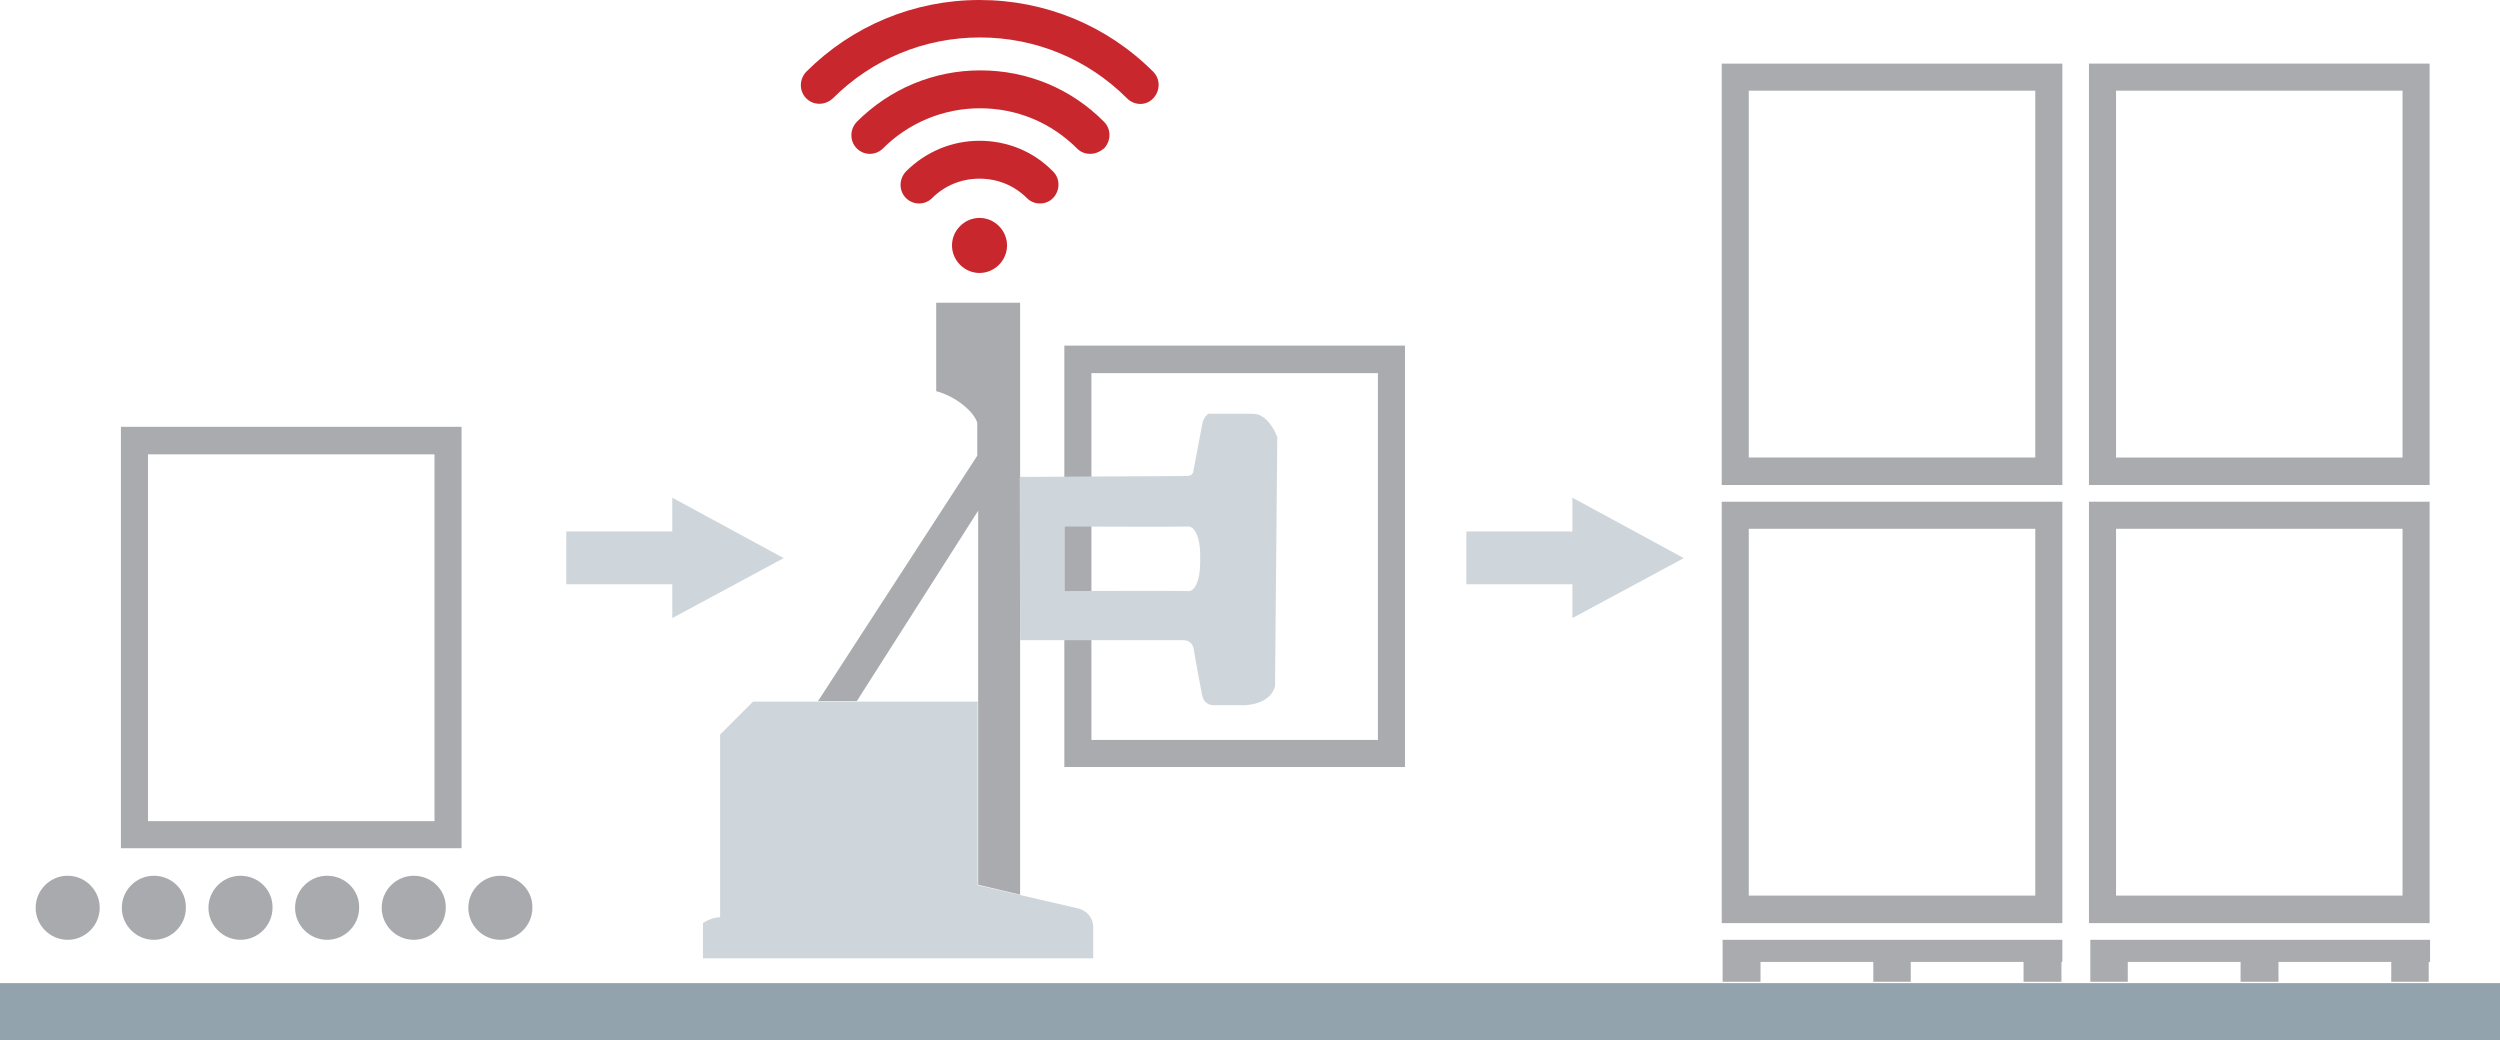 <?xml version="1.0" encoding="utf-8"?>
<!-- Generator: Adobe Illustrator 24.3.0, SVG Export Plug-In . SVG Version: 6.00 Build 0)  -->
<svg version="1.1" id="Livello_1" xmlns="http://www.w3.org/2000/svg" xmlns:xlink="http://www.w3.org/1999/xlink" x="0px" y="0px"
	 viewBox="0 0 554.1 230.6" style="enable-background:new 0 0 554.1 230.6;" xml:space="preserve">
<style type="text/css">
	.st0{fill:#92A3AD;}
	.st1{fill:#CFD6DB;}
	.st2{fill:#A9ABAE;}
	.st3{fill:#C9272E;}
	.st4{fill:#A8AAAD;}
</style>
<rect y="217.9" class="st0" width="554.1" height="12.7"/>
<polygon class="st1" points="125.5,129.5 149,129.5 149,137 173.7,123.7 149,110.3 149,117.8 125.5,117.8 "/>
<polygon class="st1" points="325,129.5 348.5,129.5 348.5,137 373.2,123.7 348.5,110.3 348.5,117.8 325,117.8 "/>
<path class="st2" d="M235.9,170h75.5V76.6h-75.5V170z M241.9,82.7h63.5V164h-63.5V82.7z"/>
<path class="st2" d="M26.8,188h75.5V94.6H26.8L26.8,188L26.8,188z M32.8,100.7h63.5V182H32.8V100.7z"/>
<path class="st2" d="M381.6,204.6h75.5v-93.4h-75.5L381.6,204.6L381.6,204.6z M387.6,117.2h63.5v81.3h-63.5V117.2z"/>
<path class="st2" d="M381.6,107.5h75.5V14.1h-75.5L381.6,107.5L381.6,107.5z M387.6,20.1h63.5v81.3h-63.5V20.1z"/>
<path class="st1" d="M155.8,204.6c0,0,1.8-1.3,3.8-1.3v-40.5l7.3-7.3h49.8v40.7l22.5,5.2c0,0,3.1,0.8,3.1,4.2v6.8h-86.5V204.6z"/>
<path class="st2" d="M207.5,67.1v19.6c4.2,1.1,8.3,4.4,9.1,7v7.3l-35.3,54.4h6.2h2.4l26.9-42.2v82.9l9.3,2.2V67.1H207.5z"/>
<path class="st1" d="M235.9,116.7c0,0,25.9,0.1,27.4,0c1.5-0.1,2.7,2.5,2.7,6.2v1.9c0,3.8-1.2,6.4-2.7,6.2c-1.5-0.1-27.4,0-27.4,0
	V116.7z M226.1,141.9h36.4c0,0,1.8,0,2.1,2.1s1.8,9.9,1.8,9.9c0.3,1.8,1.5,2.4,2.6,2.4h6.8c0,0,5.7,0,6.8-4.2l0.5-55.2
	c0,0-1.8-5.2-5.4-5.2h-9.9c0,0-1,0.7-1.3,2.1c-0.3,1.5-2,10.6-2,10.6s0,1.1-1.5,1.1c-1.5,0-37,0.2-37,0.2L226.1,141.9L226.1,141.9z"
	/>
<polygon class="st2" points="457.1,208.3 381.8,208.3 381.8,212.7 381.8,213.2 381.8,217.6 390.2,217.6 390.2,213.2 415.2,213.2 
	415.2,217.6 423.5,217.6 423.5,213.2 448.5,213.2 448.5,217.6 456.9,217.6 456.9,213.2 457.1,213.2 "/>
<path class="st2" d="M463,204.6h75.5v-93.4H463L463,204.6L463,204.6z M469,117.2h63.5v81.3H469V117.2z"/>
<path class="st2" d="M463,107.5h75.5V14.1H463L463,107.5L463,107.5z M469,20.1h63.5v81.3H469V20.1z"/>
<polygon class="st2" points="538.6,208.3 463.3,208.3 463.3,212.7 463.3,213.2 463.3,217.6 471.6,217.6 471.6,213.2 496.6,213.2 
	496.6,217.6 505,217.6 505,213.2 530,213.2 530,217.6 538.3,217.6 538.3,213.2 538.6,213.2 "/>
<g>
	<g>
		<path class="st3" d="M181.6,23c-1.1,0-2.1-0.4-2.9-1.2c-1.6-1.6-1.6-4.2,0-5.9C188.9,5.7,202.6,0,217.1,0
			c14.5,0,28.2,5.6,38.5,15.9c1.6,1.6,1.6,4.2,0,5.9s-4.2,1.6-5.8,0c-8.7-8.7-20.3-13.5-32.6-13.5s-23.9,4.8-32.6,13.5
			C183.7,22.6,182.7,23,181.6,23z"/>
		<path class="st3" d="M241.6,34.1c-1.1,0-2.1-0.4-2.9-1.2c-5.8-5.8-13.4-8.9-21.5-8.9s-15.8,3.2-21.5,8.9c-1.6,1.6-4.2,1.6-5.8,0
			c-1.6-1.6-1.6-4.2,0-5.9c7.3-7.3,17-11.4,27.4-11.4c10.3,0,20.1,4,27.4,11.4c1.6,1.6,1.6,4.2,0,5.9
			C243.7,33.7,242.7,34.1,241.6,34.1z"/>
		<path class="st3" d="M230.5,45.1c-1.1,0-2.1-0.4-2.9-1.2c-2.8-2.8-6.5-4.3-10.5-4.3c-4,0-7.7,1.5-10.5,4.3c-1.6,1.6-4.2,1.6-5.8,0
			c-1.6-1.6-1.6-4.2,0-5.9c4.4-4.4,10.2-6.8,16.3-6.8c6.2,0,12,2.4,16.3,6.8c1.6,1.6,1.6,4.2,0,5.9
			C232.6,44.7,231.6,45.1,230.5,45.1z"/>
	</g>
	<path class="st3" d="M221.4,58.7c-2.4,2.4-6.2,2.4-8.6,0c-2.4-2.4-2.4-6.2,0-8.6s6.2-2.4,8.6,0C223.8,52.5,223.8,56.3,221.4,58.7z"
		/>
</g>
<g>
	<path class="st4" d="M15,194.1c-3.9,0-7.1,3.2-7.1,7.1s3.2,7.1,7.1,7.1s7.1-3.2,7.1-7.1C22.1,197.3,18.9,194.1,15,194.1z"/>
	<path class="st4" d="M34.1,194.1c-3.9,0-7.1,3.2-7.1,7.1s3.2,7.1,7.1,7.1s7.1-3.2,7.1-7.1C41.3,197.3,38.1,194.1,34.1,194.1z"/>
	<path class="st4" d="M53.3,194.1c-3.9,0-7.1,3.2-7.1,7.1s3.2,7.1,7.1,7.1s7.1-3.2,7.1-7.1C60.5,197.3,57.3,194.1,53.3,194.1z"/>
	<path class="st4" d="M72.5,194.1c-3.9,0-7.1,3.2-7.1,7.1s3.2,7.1,7.1,7.1s7.1-3.2,7.1-7.1C79.7,197.3,76.5,194.1,72.5,194.1z"/>
	<path class="st4" d="M91.7,194.1c-3.9,0-7.1,3.2-7.1,7.1s3.2,7.1,7.1,7.1s7.1-3.2,7.1-7.1C98.9,197.3,95.7,194.1,91.7,194.1z"/>
	<path class="st4" d="M110.9,194.1c-3.9,0-7.1,3.2-7.1,7.1s3.2,7.1,7.1,7.1s7.1-3.2,7.1-7.1C118.1,197.3,114.9,194.1,110.9,194.1z"
		/>
</g>
</svg>
